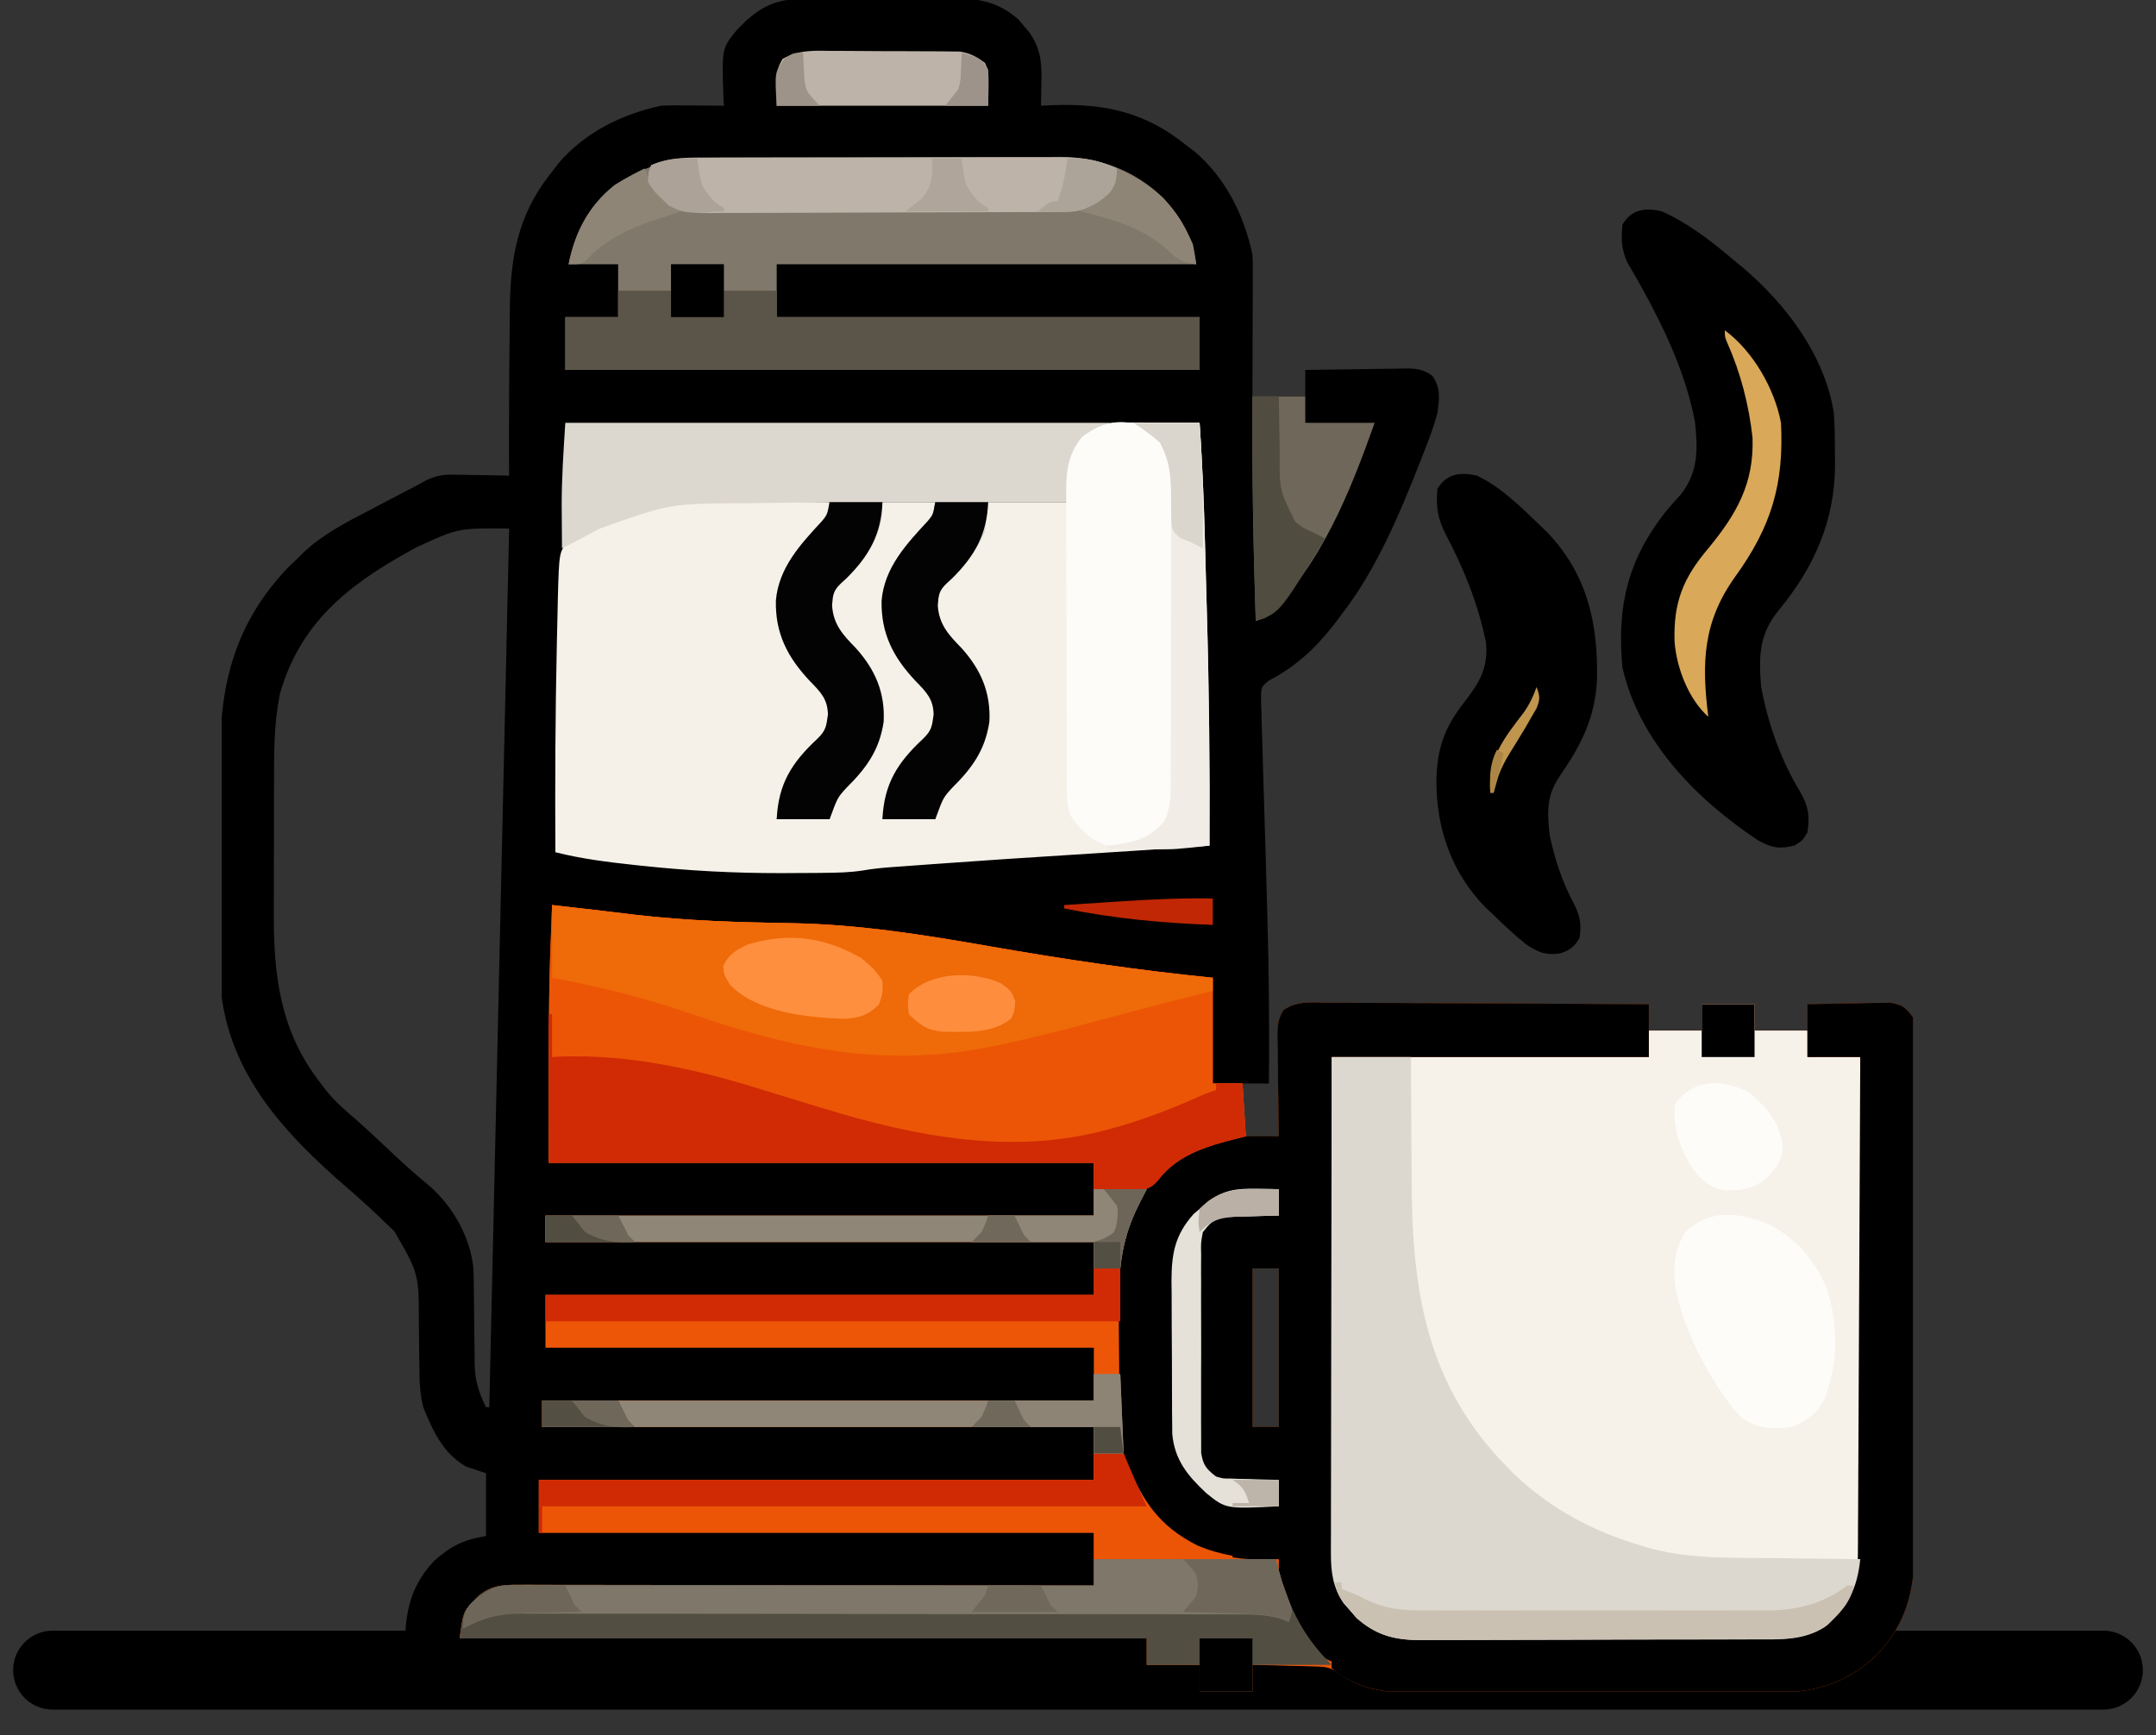 <svg xmlns="http://www.w3.org/2000/svg" width="82" height="66" viewBox="0 0 82 66" fill="none"><rect x="0" y="0" width="82" height="66" fill="#333333" stroke="none"/><path d="M2 63.526H80" stroke="black" stroke-width="3" stroke-linecap="round"></path><g clip-path="url(#clip0_71_2043)"><path d="M30.437 -0.037C30.59 -0.038 30.743 -0.04 30.9 -0.041C31.064 -0.042 31.228 -0.042 31.397 -0.042C31.568 -0.043 31.74 -0.044 31.911 -0.045C32.27 -0.046 32.629 -0.047 32.987 -0.047C33.445 -0.047 33.902 -0.05 34.36 -0.054C34.714 -0.057 35.068 -0.058 35.421 -0.057C35.671 -0.058 35.921 -0.061 36.171 -0.063C37.22 -0.058 37.933 0.039 38.744 0.749C38.811 0.831 38.879 0.913 38.949 0.997C39.019 1.079 39.088 1.16 39.16 1.244C39.58 1.854 39.627 2.391 39.608 3.118C39.607 3.205 39.606 3.292 39.605 3.381C39.602 3.594 39.598 3.808 39.593 4.021C39.743 4.013 39.894 4.006 40.049 3.999C42.01 3.932 43.557 4.257 45.121 5.528C45.224 5.606 45.328 5.684 45.434 5.764C46.614 6.764 47.312 8.18 47.634 9.675C47.645 9.859 47.649 10.043 47.648 10.228C47.648 10.336 47.648 10.444 47.648 10.555C47.648 10.671 47.647 10.786 47.646 10.905C47.646 11.084 47.646 11.084 47.646 11.267C47.645 11.647 47.643 12.027 47.642 12.407C47.641 12.665 47.641 12.923 47.64 13.181C47.639 13.813 47.637 14.445 47.634 15.077C48.297 15.077 48.961 15.077 49.644 15.077C49.644 14.746 49.644 14.414 49.644 14.072C50.279 14.06 50.914 14.051 51.549 14.045C51.765 14.042 51.981 14.039 52.197 14.034C52.508 14.028 52.818 14.025 53.129 14.023C53.273 14.019 53.273 14.019 53.421 14.015C53.86 14.015 54.118 14.037 54.48 14.295C54.798 14.764 54.749 15.159 54.67 15.706C54.547 16.181 54.379 16.631 54.199 17.088C54.124 17.282 54.124 17.282 54.047 17.48C53.247 19.512 52.372 21.632 51.026 23.37C50.929 23.499 50.831 23.629 50.73 23.762C50.03 24.662 49.265 25.37 48.247 25.894C47.966 26.131 47.966 26.131 47.96 26.572C47.963 26.757 47.969 26.943 47.977 27.128C47.98 27.28 47.98 27.28 47.984 27.435C47.993 27.773 48.005 28.11 48.017 28.448C48.023 28.686 48.03 28.924 48.036 29.161C48.053 29.791 48.072 30.421 48.093 31.051C48.125 32.043 48.152 33.036 48.179 34.028C48.186 34.271 48.193 34.514 48.2 34.756C48.263 36.908 48.282 39.058 48.262 41.211C47.931 41.211 47.599 41.211 47.257 41.211C47.298 41.875 47.34 42.538 47.383 43.222C47.797 43.222 48.212 43.222 48.639 43.222C48.635 43.02 48.635 43.02 48.631 42.814C48.622 42.315 48.616 41.816 48.611 41.317C48.609 41.101 48.606 40.885 48.601 40.669C48.595 40.358 48.592 40.048 48.59 39.737C48.587 39.641 48.585 39.544 48.582 39.445C48.582 39.048 48.6 38.762 48.813 38.421C49.329 38.068 49.833 38.13 50.444 38.139C50.577 38.139 50.709 38.139 50.846 38.139C51.284 38.139 51.721 38.143 52.159 38.147C52.463 38.148 52.766 38.148 53.07 38.149C53.869 38.151 54.668 38.156 55.467 38.161C56.282 38.166 57.097 38.169 57.912 38.171C59.512 38.177 61.112 38.185 62.711 38.196C62.711 38.528 62.711 38.859 62.711 39.201C63.375 39.201 64.038 39.201 64.722 39.201C64.722 38.869 64.722 38.538 64.722 38.196C65.385 38.196 66.048 38.196 66.732 38.196C66.732 38.528 66.732 38.859 66.732 39.201C67.395 39.201 68.059 39.201 68.742 39.201C68.742 38.869 68.742 38.538 68.742 38.196C69.318 38.181 69.894 38.172 70.47 38.164C70.633 38.16 70.797 38.156 70.966 38.152C71.123 38.15 71.28 38.148 71.442 38.147C71.586 38.144 71.731 38.142 71.88 38.139C72.357 38.21 72.472 38.319 72.763 38.699C72.826 39.096 72.826 39.096 72.827 39.575C72.828 39.663 72.828 39.751 72.829 39.842C72.831 40.138 72.829 40.433 72.828 40.729C72.829 40.941 72.829 41.153 72.831 41.365C72.833 41.941 72.832 42.517 72.83 43.093C72.829 43.697 72.83 44.3 72.831 44.904C72.832 45.918 72.831 46.933 72.828 47.947C72.826 49.118 72.826 50.288 72.829 51.459C72.832 52.465 72.832 53.471 72.831 54.477C72.83 55.078 72.83 55.678 72.831 56.279C72.833 56.844 72.832 57.41 72.829 57.975C72.828 58.182 72.828 58.388 72.829 58.595C72.838 60.302 72.601 61.67 71.381 62.948C70.169 64.105 68.873 64.406 67.234 64.395C67.076 64.396 66.919 64.397 66.757 64.398C66.329 64.399 65.902 64.399 65.475 64.397C65.025 64.396 64.576 64.397 64.126 64.398C63.371 64.399 62.616 64.398 61.861 64.395C60.992 64.393 60.122 64.394 59.252 64.396C58.502 64.399 57.752 64.399 57.002 64.398C56.556 64.397 56.109 64.397 55.663 64.398C55.165 64.4 54.667 64.398 54.169 64.395C54.023 64.396 53.877 64.397 53.727 64.398C52.712 64.388 51.717 64.251 50.883 63.625C50.565 63.387 50.334 63.397 49.941 63.386C49.806 63.382 49.672 63.377 49.533 63.373C49.394 63.37 49.254 63.367 49.11 63.364C48.969 63.36 48.827 63.355 48.681 63.351C48.332 63.341 47.983 63.332 47.634 63.325C47.634 63.656 47.634 63.988 47.634 64.33C46.971 64.33 46.307 64.33 45.624 64.33C45.624 63.998 45.624 63.666 45.624 63.325C44.96 63.325 44.297 63.325 43.613 63.325C43.613 63.656 43.613 63.988 43.613 64.33C40.018 64.342 36.423 64.35 32.827 64.356C31.158 64.359 29.489 64.362 27.819 64.368C26.365 64.373 24.91 64.376 23.456 64.377C22.685 64.378 21.914 64.379 21.144 64.383C20.419 64.386 19.694 64.388 18.97 64.387C18.703 64.387 18.437 64.388 18.17 64.39C17.807 64.392 17.445 64.392 17.081 64.39C16.922 64.392 16.922 64.392 16.76 64.395C16.299 64.39 16.029 64.373 15.655 64.092C15.443 63.79 15.405 63.638 15.402 63.273C15.401 63.167 15.4 63.062 15.399 62.953C15.402 62.843 15.404 62.732 15.406 62.618C15.408 62.505 15.409 62.392 15.411 62.275C15.445 61.118 15.709 60.228 16.512 59.371C17.145 58.801 17.634 58.566 18.485 58.425C18.485 57.637 18.485 56.849 18.485 56.037C18.236 55.954 17.987 55.871 17.731 55.786C16.86 55.29 16.458 54.425 16.097 53.525C15.957 52.98 15.953 52.444 15.95 51.885C15.947 51.686 15.944 51.487 15.941 51.288C15.936 50.978 15.932 50.667 15.931 50.356C15.931 48.449 15.931 48.449 15 46.833C14.875 46.711 14.749 46.591 14.621 46.473C14.554 46.408 14.486 46.343 14.417 46.277C13.996 45.875 13.564 45.488 13.123 45.11C10.881 43.154 8.865 41.016 8.433 37.945C8.414 37.576 8.412 37.208 8.411 36.839C8.41 36.731 8.409 36.622 8.408 36.51C8.406 36.152 8.404 35.794 8.403 35.436C8.403 35.313 8.402 35.19 8.401 35.063C8.399 34.411 8.397 33.758 8.396 33.106C8.394 32.437 8.39 31.768 8.385 31.099C8.382 30.581 8.381 30.062 8.38 29.544C8.38 29.297 8.378 29.051 8.376 28.805C8.351 25.978 8.97 23.667 10.958 21.583C11.079 21.466 11.201 21.35 11.323 21.234C11.39 21.166 11.458 21.099 11.527 21.03C12.288 20.31 13.182 19.858 14.103 19.381C14.261 19.297 14.42 19.214 14.578 19.13C15 18.908 15.422 18.688 15.846 18.47C15.973 18.4 16.1 18.33 16.231 18.257C16.617 18.085 16.859 18.049 17.278 18.056C17.4 18.057 17.523 18.058 17.649 18.06C17.774 18.063 17.9 18.066 18.029 18.069C18.157 18.071 18.286 18.073 18.418 18.074C18.734 18.079 19.049 18.085 19.364 18.093C19.363 17.938 19.361 17.783 19.36 17.623C19.355 16.869 19.358 16.114 19.363 15.359C19.364 15.051 19.365 14.743 19.366 14.435C19.369 13.844 19.375 13.254 19.383 12.664C19.386 12.427 19.388 12.191 19.389 11.954C19.396 9.883 19.648 8.194 20.997 6.534C21.075 6.43 21.153 6.327 21.233 6.22C22.232 5.042 23.649 4.341 25.144 4.021C25.334 4.011 25.524 4.007 25.715 4.008C25.821 4.009 25.927 4.009 26.036 4.01C26.146 4.011 26.256 4.012 26.369 4.013C26.48 4.013 26.592 4.014 26.707 4.014C26.982 4.016 27.256 4.018 27.531 4.021C27.525 3.896 27.519 3.772 27.513 3.644C27.453 1.839 27.453 1.839 28.034 1.131C28.756 0.373 29.369 -0.029 30.437 -0.037ZM15.854 20.81C15.735 20.875 15.615 20.941 15.492 21.009C13.187 22.294 11.423 23.723 10.656 26.352C10.413 27.497 10.423 28.641 10.422 29.806C10.422 29.992 10.421 30.177 10.421 30.362C10.42 30.75 10.42 31.138 10.42 31.525C10.42 32.016 10.418 32.508 10.416 32.999C10.415 33.382 10.415 33.765 10.415 34.148C10.414 34.328 10.414 34.509 10.413 34.69C10.401 37.113 10.658 39.248 12.202 41.211C12.255 41.282 12.308 41.353 12.363 41.425C12.703 41.86 13.096 42.207 13.513 42.562C14.027 43.013 14.523 43.483 15.019 43.952C15.451 44.358 15.889 44.746 16.349 45.122C17.228 45.895 17.893 47.071 18.006 48.248C18.017 48.521 18.02 48.794 18.021 49.068C18.024 49.273 18.027 49.478 18.03 49.683C18.034 50.002 18.037 50.322 18.039 50.641C18.042 50.952 18.047 51.262 18.052 51.573C18.052 51.667 18.052 51.762 18.052 51.859C18.064 52.501 18.199 52.949 18.485 53.525C18.526 53.525 18.567 53.525 18.61 53.525C18.859 42.495 19.108 31.466 19.364 20.103C17.432 20.084 17.432 20.084 15.854 20.81ZM47.634 48.247C47.634 50.238 47.634 52.228 47.634 54.278C47.966 54.278 48.297 54.278 48.639 54.278C48.639 52.288 48.639 50.298 48.639 48.247C48.307 48.247 47.976 48.247 47.634 48.247Z" fill="black"></path><path d="M20.997 34.426C21.626 34.495 22.255 34.567 22.883 34.642C23.017 34.658 23.152 34.675 23.291 34.691C23.565 34.724 23.838 34.757 24.112 34.79C26.102 35.025 28.089 35.082 30.089 35.115C32.645 35.158 35.09 35.55 37.606 35.989C40.439 36.484 43.264 36.904 46.126 37.191C46.126 38.517 46.126 39.844 46.126 41.211C46.499 41.211 46.873 41.211 47.257 41.211C47.298 41.875 47.34 42.538 47.383 43.222C47.797 43.222 48.212 43.222 48.639 43.222C48.636 43.087 48.634 42.953 48.631 42.814C48.622 42.315 48.616 41.816 48.612 41.317C48.609 41.101 48.606 40.885 48.601 40.669C48.595 40.358 48.592 40.048 48.59 39.737C48.587 39.641 48.585 39.544 48.582 39.445C48.582 39.048 48.6 38.762 48.813 38.421C49.329 38.068 49.833 38.13 50.444 38.139C50.577 38.139 50.709 38.139 50.846 38.139C51.284 38.139 51.721 38.143 52.159 38.147C52.463 38.148 52.766 38.148 53.07 38.149C53.869 38.151 54.668 38.156 55.467 38.161C56.282 38.166 57.097 38.169 57.912 38.171C59.512 38.177 61.112 38.185 62.711 38.196C62.711 38.528 62.711 38.859 62.711 39.201C63.375 39.201 64.038 39.201 64.722 39.201C64.722 38.869 64.722 38.538 64.722 38.196C65.385 38.196 66.048 38.196 66.732 38.196C66.732 38.528 66.732 38.859 66.732 39.201C67.395 39.201 68.059 39.201 68.742 39.201C68.742 38.869 68.742 38.538 68.742 38.196C69.318 38.181 69.894 38.172 70.47 38.164C70.633 38.16 70.797 38.156 70.966 38.152C71.123 38.15 71.28 38.148 71.442 38.147C71.586 38.144 71.731 38.142 71.88 38.139C72.357 38.21 72.472 38.319 72.763 38.699C72.826 39.096 72.826 39.096 72.827 39.575C72.828 39.707 72.828 39.707 72.829 39.842C72.831 40.138 72.829 40.433 72.828 40.729C72.829 40.941 72.829 41.153 72.831 41.365C72.833 41.941 72.832 42.517 72.83 43.093C72.829 43.697 72.83 44.3 72.831 44.904C72.832 45.918 72.831 46.933 72.828 47.947C72.826 49.118 72.826 50.288 72.829 51.459C72.832 52.465 72.832 53.471 72.831 54.477C72.83 55.078 72.83 55.678 72.831 56.279C72.833 56.844 72.832 57.41 72.829 57.975C72.828 58.182 72.828 58.388 72.83 58.595C72.838 60.302 72.601 61.67 71.381 62.948C70.169 64.105 68.873 64.406 67.234 64.395C67.076 64.396 66.919 64.397 66.757 64.398C66.33 64.399 65.902 64.399 65.475 64.397C65.025 64.396 64.576 64.397 64.126 64.398C63.371 64.399 62.616 64.398 61.861 64.395C60.992 64.393 60.122 64.394 59.252 64.396C58.502 64.399 57.752 64.399 57.002 64.398C56.556 64.397 56.109 64.397 55.663 64.398C55.165 64.4 54.667 64.398 54.169 64.395C54.023 64.396 53.877 64.397 53.727 64.398C52.712 64.388 51.717 64.251 50.883 63.625C50.565 63.387 50.334 63.397 49.941 63.386C49.806 63.382 49.672 63.377 49.533 63.373C49.394 63.37 49.254 63.367 49.11 63.364C48.969 63.36 48.827 63.355 48.681 63.351C48.332 63.341 47.983 63.332 47.634 63.325C47.634 63.656 47.634 63.988 47.634 64.33C46.971 64.33 46.307 64.33 45.624 64.33C45.624 63.998 45.624 63.666 45.624 63.325C44.96 63.325 44.297 63.325 43.613 63.325C43.613 62.993 43.613 62.661 43.613 62.32C34.989 62.32 26.365 62.32 17.479 62.32C17.621 61.325 17.621 61.325 17.958 60.961C18.053 60.855 18.053 60.855 18.149 60.747C18.656 60.297 19.129 60.273 19.785 60.279C19.925 60.279 19.925 60.279 20.068 60.278C20.381 60.278 20.693 60.279 21.006 60.281C21.23 60.281 21.454 60.281 21.678 60.281C22.287 60.281 22.896 60.282 23.505 60.284C24.141 60.285 24.777 60.285 25.413 60.286C26.617 60.287 27.822 60.289 29.026 60.291C30.398 60.294 31.769 60.295 33.14 60.297C35.961 60.299 38.782 60.304 41.603 60.309C41.603 59.646 41.603 58.983 41.603 58.299C34.637 58.299 27.672 58.299 20.495 58.299C20.495 57.636 20.495 56.972 20.495 56.289C27.461 56.289 34.426 56.289 41.603 56.289C41.603 55.625 41.603 54.962 41.603 54.278C34.679 54.278 27.755 54.278 20.62 54.278C20.62 53.947 20.62 53.615 20.62 53.273C27.545 53.273 34.469 53.273 41.603 53.273C41.603 52.61 41.603 51.946 41.603 51.263C34.72 51.263 27.837 51.263 20.746 51.263C20.746 50.599 20.746 49.936 20.746 49.253C27.629 49.253 34.512 49.253 41.603 49.253C41.603 48.589 41.603 47.926 41.603 47.242C34.72 47.242 27.837 47.242 20.746 47.242C20.746 46.911 20.746 46.579 20.746 46.237C27.629 46.237 34.512 46.237 41.603 46.237C41.603 45.574 41.603 44.91 41.603 44.227C34.762 44.227 27.92 44.227 20.872 44.227C20.872 37.595 20.872 37.595 20.997 34.426ZM47.634 48.247C47.634 50.238 47.634 52.228 47.634 54.278C47.966 54.278 48.297 54.278 48.639 54.278C48.639 52.288 48.639 50.298 48.639 48.247C48.307 48.247 47.976 48.247 47.634 48.247Z" fill="#ED5607"></path><path d="M64.722 38.196C65.385 38.196 66.048 38.196 66.732 38.196C66.732 38.528 66.732 38.859 66.732 39.201C67.395 39.201 68.059 39.201 68.742 39.201C68.742 39.533 68.742 39.864 68.742 40.206C69.406 40.206 70.069 40.206 70.753 40.206C70.764 42.759 70.773 45.311 70.779 47.864C70.781 49.049 70.785 50.234 70.79 51.419C70.796 52.452 70.799 53.486 70.8 54.519C70.8 55.066 70.802 55.613 70.806 56.16C70.809 56.675 70.81 57.19 70.809 57.706C70.809 57.894 70.811 58.083 70.812 58.271C70.824 59.449 70.734 60.368 70.048 61.353C69.983 61.418 69.917 61.483 69.85 61.55C69.785 61.617 69.722 61.684 69.656 61.753C68.755 62.352 67.769 62.375 66.72 62.37C66.498 62.372 66.498 62.372 66.272 62.373C65.785 62.375 65.298 62.375 64.811 62.374C64.558 62.374 64.304 62.375 64.05 62.376C63.254 62.377 62.457 62.377 61.66 62.376C60.841 62.374 60.021 62.376 59.202 62.379C58.496 62.382 57.79 62.383 57.084 62.382C56.663 62.382 56.242 62.382 55.822 62.384C55.352 62.386 54.883 62.385 54.414 62.383C54.207 62.384 54.207 62.384 53.996 62.386C53.019 62.377 52.339 62.195 51.597 61.547C51.517 61.455 51.438 61.362 51.356 61.267C51.275 61.176 51.194 61.084 51.11 60.989C50.696 60.389 50.618 59.81 50.619 59.093C50.619 59.012 50.619 58.93 50.619 58.847C50.618 58.577 50.62 58.306 50.621 58.036C50.621 57.842 50.621 57.647 50.621 57.453C50.621 56.926 50.622 56.399 50.624 55.873C50.626 55.322 50.626 54.771 50.626 54.22C50.627 53.178 50.629 52.135 50.631 51.092C50.635 49.683 50.636 48.274 50.638 46.865C50.64 44.645 50.645 42.426 50.65 40.206C54.63 40.206 58.61 40.206 62.711 40.206C62.711 39.874 62.711 39.543 62.711 39.201C63.375 39.201 64.038 39.201 64.722 39.201C64.722 38.869 64.722 38.538 64.722 38.196Z" fill="#F6F2EA"></path><path d="M43.023 16.07C43.174 16.071 43.325 16.071 43.481 16.071C43.639 16.073 43.797 16.073 43.959 16.075C44.198 16.076 44.198 16.076 44.442 16.076C44.836 16.078 45.23 16.08 45.624 16.082C45.718 17.45 45.78 18.816 45.817 20.187C45.822 20.384 45.828 20.581 45.833 20.779C45.844 21.191 45.855 21.603 45.866 22.015C45.877 22.427 45.888 22.838 45.9 23.25C45.985 26.222 46.017 29.191 46.001 32.165C44.148 32.295 42.295 32.421 40.441 32.534C38.928 32.627 37.416 32.73 35.904 32.839C35.674 32.855 35.444 32.872 35.213 32.888C34.89 32.911 34.567 32.935 34.244 32.959C34.1 32.969 34.1 32.969 33.953 32.979C33.567 33.008 33.189 33.044 32.808 33.111C32.33 33.186 31.858 33.195 31.375 33.2C31.273 33.201 31.17 33.203 31.064 33.204C30.726 33.207 30.389 33.208 30.052 33.209C29.936 33.21 29.821 33.21 29.701 33.211C27.938 33.213 26.198 33.122 24.445 32.934C24.342 32.924 24.239 32.913 24.132 32.901C23.117 32.791 22.115 32.668 21.123 32.416C21.108 29.782 21.12 27.15 21.178 24.516C21.18 24.398 21.183 24.279 21.186 24.157C21.193 23.816 21.201 23.476 21.209 23.135C21.211 23.036 21.213 22.936 21.215 22.834C21.264 20.975 21.264 20.975 21.636 20.576C21.749 20.513 21.862 20.451 21.979 20.386C22.167 20.281 22.167 20.281 22.359 20.174C24.499 19.115 26.406 19.063 28.756 19.082C29.027 19.084 29.299 19.085 29.571 19.086C30.231 19.088 30.891 19.093 31.552 19.098C31.471 19.685 31.408 19.94 30.955 20.331C30.125 21.107 29.668 21.982 29.612 23.119C29.625 24.255 30.172 25.173 30.963 25.961C31.048 26.038 31.133 26.115 31.22 26.194C31.54 26.491 31.553 26.647 31.614 27.092C31.607 27.806 31.146 28.164 30.672 28.647C29.963 29.424 29.752 30.129 29.541 31.16C30.205 31.16 30.868 31.16 31.552 31.16C31.593 30.911 31.634 30.662 31.677 30.406C31.887 30.152 31.887 30.152 32.148 29.927C32.865 29.256 33.36 28.476 33.466 27.488C33.503 26.284 33.162 25.468 32.352 24.579C32.255 24.48 32.157 24.38 32.057 24.278C31.702 23.887 31.571 23.606 31.481 23.087C31.569 22.499 31.785 22.295 32.186 21.876C32.952 21.047 33.377 20.209 33.562 19.098C34.225 19.098 34.889 19.098 35.572 19.098C35.432 19.936 35.432 19.936 34.975 20.331C34.145 21.107 33.688 21.982 33.633 23.119C33.646 24.255 34.192 25.173 34.983 25.961C35.068 26.038 35.153 26.115 35.241 26.194C35.56 26.491 35.574 26.647 35.635 27.092C35.627 27.806 35.166 28.164 34.693 28.647C33.984 29.424 33.773 30.129 33.562 31.16C34.225 31.16 34.889 31.16 35.572 31.16C35.614 30.911 35.655 30.662 35.698 30.406C35.908 30.152 35.908 30.152 36.169 29.927C36.886 29.256 37.381 28.476 37.487 27.488C37.524 26.284 37.182 25.468 36.373 24.579C36.276 24.48 36.178 24.38 36.078 24.278C35.722 23.887 35.591 23.606 35.502 23.087C35.59 22.499 35.806 22.295 36.207 21.876C36.972 21.047 37.397 20.209 37.582 19.098C38.578 19.098 39.573 19.098 40.598 19.098C40.598 18.642 40.598 18.186 40.598 17.716C40.813 16.976 41.113 16.635 41.729 16.208C42.158 16.058 42.571 16.068 43.023 16.07Z" fill="#F5F1E9"></path><path d="M50.444 38.139C50.577 38.139 50.709 38.139 50.846 38.139C51.284 38.139 51.721 38.143 52.159 38.147C52.463 38.148 52.766 38.148 53.07 38.149C53.869 38.151 54.668 38.156 55.467 38.161C56.282 38.166 57.097 38.169 57.912 38.171C59.512 38.177 61.112 38.185 62.711 38.196C62.711 38.859 62.711 39.523 62.711 40.206C58.731 40.206 54.751 40.206 50.649 40.206C50.657 43.685 50.657 43.685 50.67 47.163C50.676 48.582 50.681 50 50.684 51.419C50.685 52.452 50.688 53.486 50.694 54.519C50.697 55.066 50.699 55.613 50.699 56.16C50.699 56.675 50.701 57.19 50.705 57.706C50.706 57.894 50.706 58.083 50.706 58.271C50.702 59.434 50.749 60.433 51.525 61.357C51.647 61.456 51.647 61.456 51.772 61.558C51.854 61.626 51.935 61.695 52.019 61.766C52.519 62.102 52.962 62.225 53.561 62.227C53.689 62.228 53.817 62.228 53.949 62.229C54.158 62.229 54.158 62.229 54.371 62.228C54.519 62.229 54.667 62.23 54.819 62.23C55.224 62.232 55.628 62.232 56.033 62.232C56.371 62.232 56.71 62.232 57.048 62.233C57.847 62.234 58.646 62.234 59.445 62.234C60.268 62.233 61.09 62.234 61.912 62.237C62.62 62.239 63.327 62.24 64.035 62.24C64.457 62.239 64.879 62.24 65.3 62.242C65.772 62.243 66.243 62.242 66.714 62.241C66.852 62.242 66.991 62.243 67.133 62.244C68.068 62.237 68.941 62.161 69.692 61.559C69.77 61.466 69.848 61.372 69.928 61.275C70.008 61.182 70.088 61.09 70.171 60.994C70.574 60.388 70.658 59.81 70.662 59.093C70.663 58.971 70.663 58.971 70.664 58.847C70.666 58.577 70.667 58.306 70.667 58.036C70.668 57.842 70.669 57.647 70.671 57.453C70.674 56.926 70.676 56.399 70.678 55.873C70.68 55.322 70.683 54.771 70.686 54.22C70.692 53.178 70.697 52.135 70.701 51.092C70.706 49.905 70.712 48.718 70.718 47.531C70.731 45.089 70.742 42.648 70.752 40.206C70.089 40.206 69.426 40.206 68.742 40.206C68.742 39.543 68.742 38.879 68.742 38.196C69.318 38.182 69.894 38.172 70.47 38.164C70.633 38.16 70.797 38.156 70.966 38.152C71.123 38.15 71.28 38.148 71.442 38.147C71.586 38.144 71.731 38.142 71.88 38.139C72.357 38.21 72.472 38.319 72.763 38.699C72.826 39.096 72.826 39.096 72.827 39.575C72.827 39.663 72.828 39.751 72.829 39.842C72.831 40.138 72.829 40.433 72.828 40.729C72.829 40.941 72.829 41.153 72.831 41.365C72.833 41.941 72.832 42.517 72.83 43.093C72.829 43.697 72.83 44.3 72.831 44.904C72.832 45.918 72.831 46.933 72.828 47.947C72.826 49.118 72.826 50.288 72.829 51.459C72.832 52.465 72.832 53.471 72.831 54.477C72.83 55.078 72.83 55.678 72.831 56.279C72.833 56.844 72.832 57.41 72.829 57.975C72.828 58.182 72.828 58.388 72.829 58.595C72.838 60.302 72.6 61.67 71.381 62.948C70.169 64.105 68.873 64.406 67.234 64.395C67.076 64.396 66.919 64.397 66.757 64.398C66.329 64.399 65.902 64.399 65.475 64.397C65.025 64.396 64.576 64.397 64.126 64.398C63.371 64.399 62.616 64.398 61.861 64.395C60.992 64.393 60.122 64.394 59.252 64.396C58.502 64.399 57.752 64.399 57.002 64.398C56.556 64.397 56.109 64.397 55.663 64.398C55.165 64.4 54.667 64.398 54.169 64.395C54.023 64.396 53.877 64.397 53.727 64.398C52.617 64.387 51.51 64.209 50.649 63.45C50.649 63.367 50.649 63.285 50.649 63.199C50.574 63.165 50.499 63.131 50.421 63.096C49.362 62.524 48.997 61.256 48.639 60.184C48.634 59.891 48.634 59.597 48.639 59.304C48.527 59.309 48.414 59.313 48.298 59.317C46.65 59.354 45.348 59.039 44.087 57.926C43.085 56.888 42.602 55.587 42.584 54.156C42.582 54.007 42.58 53.859 42.578 53.706C42.572 53.026 42.567 52.347 42.564 51.667C42.563 51.31 42.559 50.953 42.554 50.596C42.548 50.162 42.545 49.728 42.544 49.294C42.542 49.051 42.538 48.808 42.534 48.566C42.538 46.968 43.076 45.657 44.198 44.518C45.243 43.564 46.395 43.206 47.794 43.216C47.952 43.217 48.111 43.218 48.274 43.218C48.394 43.219 48.515 43.221 48.639 43.222C48.636 43.087 48.634 42.953 48.631 42.814C48.622 42.315 48.616 41.816 48.611 41.317C48.609 41.101 48.606 40.885 48.601 40.669C48.595 40.358 48.592 40.048 48.59 39.737C48.587 39.641 48.585 39.544 48.582 39.445C48.582 39.048 48.6 38.762 48.813 38.421C49.329 38.068 49.833 38.13 50.444 38.139ZM47.634 48.247C47.634 50.238 47.634 52.228 47.634 54.278C47.966 54.278 48.297 54.278 48.639 54.278C48.639 52.288 48.639 50.298 48.639 48.247C48.307 48.247 47.976 48.247 47.634 48.247Z" fill="black"></path><path d="M20.997 34.426C21.626 34.495 22.255 34.567 22.883 34.642C23.017 34.658 23.152 34.675 23.291 34.691C23.565 34.724 23.838 34.757 24.112 34.79C26.102 35.025 28.089 35.082 30.089 35.115C32.645 35.158 35.09 35.55 37.606 35.989C40.439 36.484 43.264 36.904 46.126 37.191C46.126 38.517 46.126 39.844 46.126 41.211C46.499 41.211 46.873 41.211 47.257 41.211C47.299 41.875 47.34 42.538 47.383 43.222C47.118 43.289 46.854 43.356 46.582 43.426C45.593 43.698 44.667 44.063 44.038 44.902C43.741 45.237 43.582 45.235 43.121 45.279C42.613 45.287 42.109 45.264 41.603 45.232C41.603 44.9 41.603 44.569 41.603 44.227C34.762 44.227 27.921 44.227 20.872 44.227C20.872 37.595 20.872 37.595 20.997 34.426Z" fill="#EC5506"></path><path d="M27.049 5.994C27.203 5.994 27.356 5.993 27.514 5.992C27.934 5.99 28.354 5.989 28.774 5.989C29.037 5.989 29.299 5.988 29.562 5.988C30.481 5.985 31.4 5.984 32.319 5.984C33.173 5.985 34.026 5.982 34.88 5.978C35.615 5.975 36.35 5.973 37.085 5.973C37.523 5.973 37.961 5.973 38.399 5.97C38.889 5.967 39.378 5.968 39.868 5.97C40.011 5.968 40.154 5.967 40.301 5.966C41.813 5.977 43.136 6.472 44.238 7.524C44.958 8.303 45.324 9.004 45.498 10.052C40.232 10.052 34.967 10.052 29.541 10.052C29.541 10.715 29.541 11.378 29.541 12.062C34.849 12.062 40.156 12.062 45.624 12.062C45.624 12.725 45.624 13.389 45.624 14.072C37.663 14.072 29.702 14.072 21.5 14.072C21.5 13.409 21.5 12.745 21.5 12.062C22.163 12.062 22.827 12.062 23.51 12.062C23.51 11.399 23.51 10.735 23.51 10.052C22.888 10.052 22.266 10.052 21.626 10.052C21.869 8.834 22.392 7.811 23.385 7.036C24.619 6.256 25.6 5.993 27.049 5.994Z" fill="#80786A"></path><path d="M50.65 40.206C51.645 40.206 52.64 40.206 53.665 40.206C53.666 40.447 53.666 40.689 53.666 40.937C53.669 41.745 53.674 42.554 53.681 43.362C53.686 43.851 53.689 44.34 53.69 44.829C53.696 49.03 54.224 52.65 57.309 55.786C57.45 55.929 57.45 55.929 57.593 56.076C58.961 57.385 60.645 58.281 62.46 58.801C62.626 58.852 62.626 58.852 62.795 58.903C64.366 59.31 65.984 59.25 67.596 59.265C67.903 59.269 68.209 59.273 68.516 59.278C69.261 59.288 70.007 59.297 70.753 59.304C70.628 60.475 70.28 61.096 69.407 61.882C68.592 62.409 67.686 62.357 66.749 62.356C66.527 62.357 66.527 62.357 66.3 62.359C65.896 62.361 65.492 62.361 65.088 62.362C64.835 62.362 64.583 62.362 64.33 62.363C63.446 62.365 62.563 62.366 61.679 62.366C60.858 62.366 60.037 62.369 59.215 62.373C58.508 62.376 57.801 62.377 57.094 62.377C56.672 62.377 56.251 62.378 55.829 62.38C55.359 62.383 54.889 62.382 54.418 62.381C54.28 62.382 54.142 62.383 53.999 62.385C53.02 62.377 52.34 62.196 51.597 61.547C51.517 61.455 51.438 61.362 51.356 61.267C51.275 61.176 51.194 61.084 51.11 60.989C50.696 60.389 50.618 59.81 50.619 59.093C50.619 59.012 50.619 58.93 50.619 58.847C50.618 58.577 50.62 58.306 50.621 58.036C50.621 57.842 50.621 57.647 50.621 57.453C50.621 56.926 50.622 56.399 50.624 55.873C50.626 55.322 50.626 54.771 50.626 54.22C50.627 53.178 50.629 52.135 50.631 51.092C50.634 49.905 50.636 48.718 50.637 47.531C50.639 45.089 50.644 42.648 50.65 40.206Z" fill="#DDD8CF"></path><path d="M21.5 16.082C28.341 16.082 35.183 16.082 42.231 16.082C42.065 16.165 41.9 16.248 41.729 16.334C41.154 16.747 40.866 17.017 40.724 17.716C40.682 18.172 40.641 18.628 40.598 19.098C39.603 19.098 38.608 19.098 37.583 19.098C37.541 19.471 37.499 19.844 37.457 20.229C37.136 21.006 36.617 21.627 36.002 22.192C35.712 22.473 35.697 22.621 35.666 23.032C35.715 23.756 36.077 24.146 36.569 24.65C37.305 25.468 37.686 26.341 37.629 27.453C37.469 28.528 36.978 29.209 36.216 29.964C35.873 30.339 35.873 30.339 35.572 31.16C34.909 31.16 34.245 31.16 33.562 31.16C33.626 29.813 34.132 29.008 35.111 28.098C35.428 27.789 35.447 27.639 35.509 27.186C35.503 26.581 35.219 26.312 34.812 25.892C33.964 24.989 33.503 24.08 33.531 22.839C33.642 21.582 34.472 20.698 35.296 19.807C35.487 19.572 35.487 19.572 35.572 19.098C34.909 19.098 34.245 19.098 33.562 19.098C33.557 19.259 33.551 19.419 33.546 19.585C33.424 20.663 32.759 21.478 31.981 22.192C31.691 22.473 31.677 22.621 31.646 23.032C31.695 23.756 32.056 24.146 32.549 24.65C33.285 25.468 33.666 26.341 33.608 27.453C33.449 28.528 32.957 29.209 32.195 29.964C31.853 30.339 31.853 30.339 31.552 31.16C30.888 31.16 30.225 31.16 29.541 31.16C29.605 29.813 30.112 29.008 31.09 28.098C31.407 27.789 31.426 27.639 31.489 27.186C31.482 26.581 31.198 26.312 30.791 25.892C29.943 24.989 29.482 24.08 29.51 22.839C29.622 21.582 30.451 20.698 31.275 19.807C31.446 19.573 31.489 19.378 31.552 19.098C30.763 19.107 29.974 19.118 29.186 19.131C28.918 19.135 28.651 19.139 28.383 19.142C25.49 19.152 25.49 19.152 22.796 20.111C22.712 20.155 22.629 20.199 22.544 20.245C22.32 20.363 22.099 20.484 21.877 20.606C21.71 20.69 21.542 20.774 21.374 20.857C21.371 20.438 21.368 20.019 21.366 19.601C21.365 19.485 21.364 19.37 21.363 19.252C21.36 18.185 21.433 17.155 21.5 16.082Z" fill="#DDD8CF"></path><path d="M63.214 8.041C64.243 8.51 65.124 9.195 65.978 9.926C66.131 10.051 66.131 10.051 66.287 10.179C67.94 11.585 69.399 13.511 69.748 15.706C69.785 16.219 69.788 16.73 69.787 17.245C69.789 17.377 69.791 17.51 69.793 17.647C69.794 19.788 69.006 21.569 67.659 23.2C66.896 24.129 66.888 24.963 66.983 26.134C67.249 27.54 67.727 28.898 68.468 30.123C68.783 30.673 68.838 31.033 68.742 31.662C68.554 31.977 68.554 31.977 68.24 32.165C67.658 32.303 67.39 32.249 66.864 31.964C64.532 30.413 62.337 28.198 61.706 25.38C61.488 23.06 61.91 21.304 63.34 19.475C63.532 19.245 63.725 19.021 63.931 18.804C64.592 17.953 64.575 17.114 64.47 16.082C64.142 14.268 63.305 12.492 62.415 10.891C62.345 10.765 62.345 10.765 62.274 10.637C62.147 10.413 62.017 10.192 61.886 9.971C61.66 9.441 61.659 9.116 61.706 8.544C62.061 7.953 62.578 7.889 63.214 8.041Z" fill="#010000"></path><path d="M20.997 34.426C21.626 34.496 22.255 34.566 22.883 34.642C23.017 34.658 23.152 34.675 23.291 34.691C23.565 34.724 23.838 34.757 24.112 34.79C26.102 35.025 28.089 35.082 30.089 35.115C32.645 35.158 35.09 35.55 37.606 35.989C40.438 36.483 43.265 36.91 46.126 37.191C46.126 37.357 46.126 37.522 46.126 37.693C46.009 37.722 45.891 37.751 45.77 37.781C44.831 38.014 43.894 38.253 42.959 38.502C42.861 38.528 42.762 38.555 42.66 38.582C42.257 38.689 41.854 38.797 41.451 38.905C40.327 39.207 39.203 39.492 38.065 39.733C37.969 39.753 37.873 39.773 37.775 39.794C33.618 40.651 30.101 39.882 26.137 38.516C24.435 37.93 22.768 37.523 20.997 37.191C20.997 36.279 20.997 35.366 20.997 34.426Z" fill="#EF6A08"></path><path d="M41.603 59.304C43.883 59.304 46.164 59.304 48.514 59.304C48.638 59.739 48.638 59.739 48.765 60.184C49.193 61.472 49.693 62.368 50.65 63.325C49.654 63.325 48.659 63.325 47.634 63.325C47.634 63.656 47.634 63.988 47.634 64.33C46.971 64.33 46.307 64.33 45.624 64.33C45.624 63.998 45.624 63.666 45.624 63.325C44.96 63.325 44.297 63.325 43.613 63.325C43.613 62.993 43.613 62.661 43.613 62.32C34.989 62.32 26.365 62.32 17.479 62.32C17.621 61.325 17.621 61.325 17.958 60.961C18.021 60.89 18.084 60.819 18.149 60.747C18.656 60.297 19.129 60.273 19.785 60.279C19.879 60.279 19.972 60.279 20.068 60.278C20.381 60.278 20.693 60.279 21.006 60.281C21.23 60.281 21.454 60.281 21.678 60.281C22.287 60.281 22.896 60.282 23.505 60.284C24.141 60.285 24.777 60.285 25.413 60.286C26.617 60.287 27.822 60.289 29.026 60.291C30.398 60.294 31.769 60.295 33.14 60.297C35.961 60.299 38.782 60.304 41.603 60.309C41.603 59.978 41.603 59.646 41.603 59.304Z" fill="#534E42"></path><path d="M56.178 18.093C57.09 18.529 57.846 19.281 58.565 19.977C58.655 20.064 58.745 20.15 58.837 20.239C60.365 21.826 60.779 23.692 60.74 25.823C60.679 27.287 60.138 28.341 59.319 29.526C58.812 30.264 58.844 30.916 58.942 31.788C59.135 32.681 59.426 33.568 59.861 34.372C60.1 34.86 60.155 35.147 60.073 35.683C59.872 36.023 59.713 36.136 59.343 36.264C58.793 36.345 58.5 36.226 58.038 35.916C57.604 35.569 57.204 35.191 56.806 34.803C56.709 34.713 56.613 34.623 56.514 34.531C55.206 33.202 54.628 31.518 54.631 29.695C54.653 28.501 54.926 27.694 55.658 26.753C56.247 25.99 56.607 25.449 56.519 24.442C56.224 22.991 55.682 21.639 54.989 20.333C54.678 19.723 54.61 19.282 54.67 18.595C55.023 18.008 55.543 17.947 56.178 18.093Z" fill="black"></path><path d="M43.865 16.459C44.337 16.914 44.594 17.321 44.635 17.978C44.636 18.072 44.636 18.166 44.636 18.262C44.637 18.371 44.638 18.48 44.638 18.591C44.639 18.709 44.639 18.827 44.639 18.949C44.64 19.137 44.64 19.137 44.641 19.328C44.643 19.742 44.643 20.156 44.644 20.569C44.645 20.857 44.646 21.145 44.646 21.432C44.648 22.035 44.648 22.638 44.649 23.241C44.65 24.014 44.653 24.787 44.656 25.559C44.658 26.153 44.659 26.748 44.659 27.342C44.66 27.627 44.661 27.911 44.662 28.196C44.664 28.595 44.664 28.993 44.663 29.392C44.665 29.568 44.665 29.568 44.667 29.748C44.662 30.488 44.573 31.048 44.053 31.618C43.414 32.115 42.91 32.248 42.106 32.165C41.444 31.931 41.126 31.587 40.724 31.034C40.608 30.688 40.582 30.483 40.58 30.127C40.58 30.018 40.579 29.91 40.578 29.799C40.578 29.68 40.578 29.562 40.578 29.44C40.577 29.316 40.577 29.191 40.576 29.062C40.574 28.648 40.573 28.234 40.572 27.82C40.572 27.533 40.571 27.245 40.57 26.958C40.569 26.355 40.568 25.751 40.568 25.148C40.567 24.375 40.564 23.603 40.56 22.831C40.558 22.236 40.557 21.642 40.557 21.048C40.557 20.764 40.556 20.479 40.554 20.194C40.552 19.795 40.552 19.396 40.553 18.998C40.552 18.88 40.551 18.763 40.55 18.642C40.555 17.869 40.643 17.231 41.159 16.617C42.016 15.958 42.923 15.845 43.865 16.459Z" fill="#FEFCF9"></path><path d="M20.872 38.573C20.913 38.573 20.955 38.573 20.997 38.573C20.997 39.112 20.997 39.651 20.997 40.206C21.172 40.197 21.172 40.197 21.35 40.188C23.989 40.1 26.536 40.679 29.039 41.463C29.74 41.679 30.442 41.893 31.143 42.107C31.234 42.134 31.324 42.162 31.417 42.19C34.874 43.243 38.531 43.944 42.106 42.97C42.229 42.937 42.229 42.937 42.354 42.903C43.449 42.6 44.488 42.206 45.524 41.743C45.875 41.588 45.875 41.588 46.252 41.463C46.252 41.38 46.252 41.297 46.252 41.211C46.584 41.211 46.915 41.211 47.257 41.211C47.299 41.875 47.34 42.538 47.383 43.222C47.118 43.289 46.854 43.356 46.582 43.426C45.593 43.698 44.667 44.063 44.038 44.902C43.741 45.237 43.582 45.235 43.121 45.279C42.613 45.287 42.109 45.264 41.603 45.232C41.603 44.9 41.603 44.569 41.603 44.227C34.762 44.227 27.921 44.227 20.872 44.227C20.872 42.361 20.872 40.495 20.872 38.573Z" fill="#D02B04"></path><path d="M25.521 10.052C26.184 10.052 26.847 10.052 27.531 10.052C27.531 10.383 27.531 10.715 27.531 11.057C28.194 11.057 28.858 11.057 29.541 11.057C29.541 11.388 29.541 11.72 29.541 12.062C34.849 12.062 40.156 12.062 45.624 12.062C45.624 12.725 45.624 13.389 45.624 14.072C37.663 14.072 29.702 14.072 21.5 14.072C21.5 13.409 21.5 12.745 21.5 12.062C22.163 12.062 22.827 12.062 23.51 12.062C23.51 11.73 23.51 11.399 23.51 11.057C24.174 11.057 24.837 11.057 25.521 11.057C25.521 10.725 25.521 10.393 25.521 10.052Z" fill="#5A5548"></path><path d="M41.603 55.283C41.976 55.283 42.349 55.283 42.734 55.283C42.777 55.397 42.819 55.511 42.864 55.629C43.442 57.082 44.096 58.057 45.536 58.782C45.982 58.973 46.404 59.089 46.88 59.178C46.88 59.22 46.88 59.261 46.88 59.304C45.139 59.304 43.397 59.304 41.603 59.304C41.603 58.972 41.603 58.641 41.603 58.299C34.637 58.299 27.672 58.299 20.495 58.299C20.495 57.636 20.495 56.972 20.495 56.289C27.461 56.289 34.426 56.289 41.603 56.289C41.603 55.957 41.603 55.625 41.603 55.283Z" fill="#EC5506"></path><path d="M41.603 59.304C43.883 59.304 46.164 59.304 48.514 59.304C48.638 59.739 48.638 59.739 48.765 60.184C48.867 60.477 48.973 60.769 49.08 61.061C49.142 61.314 49.142 61.314 49.016 61.691C48.916 61.651 48.817 61.61 48.714 61.568C48.15 61.408 47.642 61.404 47.058 61.407C46.938 61.406 46.817 61.405 46.693 61.405C46.29 61.403 45.887 61.403 45.484 61.404C45.195 61.403 44.906 61.402 44.617 61.401C43.831 61.399 43.046 61.398 42.261 61.398C41.77 61.398 41.279 61.397 40.789 61.397C39.165 61.395 37.541 61.393 35.917 61.394C35.83 61.394 35.742 61.394 35.652 61.394C35.521 61.394 35.521 61.394 35.387 61.394C33.968 61.394 32.549 61.391 31.13 61.388C29.672 61.384 28.213 61.382 26.755 61.383C25.937 61.383 25.119 61.382 24.3 61.379C23.531 61.377 22.761 61.377 21.991 61.379C21.709 61.379 21.427 61.378 21.145 61.377C20.759 61.375 20.373 61.376 19.988 61.378C19.877 61.377 19.765 61.375 19.651 61.374C18.872 61.383 18.292 61.578 17.605 61.943C17.614 61.543 17.651 61.276 17.926 60.975C18.555 60.436 18.926 60.291 19.755 60.294C19.848 60.294 19.941 60.294 20.037 60.294C20.351 60.294 20.664 60.294 20.978 60.295C21.202 60.295 21.426 60.295 21.65 60.295C22.26 60.295 22.869 60.296 23.479 60.297C24.116 60.297 24.753 60.297 25.389 60.297C26.596 60.298 27.802 60.299 29.008 60.3C30.381 60.302 31.755 60.302 33.128 60.303C35.953 60.304 38.778 60.306 41.603 60.309C41.603 59.978 41.603 59.646 41.603 59.304Z" fill="#7F7769"></path><path d="M67.271 46.565C68.319 47.102 69.065 47.972 69.492 49.059C69.929 50.435 69.908 51.928 69.371 53.273C69.044 53.813 68.707 54.066 68.114 54.278C67.421 54.395 66.815 54.325 66.234 53.916C65.081 52.717 63.685 50.025 63.677 48.381C63.692 47.779 63.791 47.387 64.093 46.865C65.037 45.968 66.13 46.111 67.271 46.565Z" fill="#FEFCF9"></path><path d="M27.055 5.996C27.209 5.996 27.363 5.995 27.522 5.994C27.943 5.993 28.365 5.993 28.786 5.993C29.139 5.993 29.491 5.993 29.844 5.992C30.676 5.991 31.508 5.99 32.34 5.991C33.196 5.992 34.053 5.99 34.91 5.988C35.647 5.986 36.384 5.985 37.121 5.985C37.56 5.985 38 5.985 38.439 5.983C38.929 5.982 39.42 5.983 39.91 5.984C40.055 5.983 40.199 5.982 40.348 5.981C41.15 5.986 41.752 6.073 42.483 6.408C42.473 6.805 42.435 7.074 42.166 7.375C41.615 7.855 41.225 8.056 40.483 8.06C40.356 8.061 40.228 8.062 40.097 8.062C39.958 8.063 39.818 8.063 39.674 8.063C39.453 8.065 39.453 8.065 39.228 8.066C38.74 8.068 38.252 8.07 37.764 8.071C37.596 8.072 37.428 8.072 37.26 8.073C36.47 8.075 35.68 8.077 34.891 8.078C33.979 8.079 33.068 8.082 32.157 8.088C31.453 8.091 30.748 8.093 30.043 8.094C29.622 8.094 29.202 8.095 28.781 8.098C28.312 8.101 27.842 8.101 27.373 8.1C27.234 8.102 27.095 8.104 26.952 8.105C25.963 8.098 25.54 7.935 24.837 7.232C24.641 6.91 24.641 6.91 24.672 6.557C24.704 6.466 24.735 6.376 24.767 6.282C25.514 5.954 26.255 5.995 27.055 5.996Z" fill="#BDB3A9"></path><path d="M35.572 19.098C36.236 19.098 36.899 19.098 37.582 19.098C37.544 20.305 37.077 21.14 36.224 21.988C36.114 22.089 36.114 22.089 36.002 22.192C35.712 22.473 35.697 22.621 35.666 23.032C35.715 23.756 36.077 24.146 36.569 24.65C37.305 25.468 37.686 26.341 37.629 27.453C37.469 28.528 36.978 29.209 36.216 29.964C35.873 30.339 35.873 30.339 35.572 31.16C34.909 31.16 34.245 31.16 33.562 31.16C33.626 29.813 34.132 29.008 35.111 28.098C35.428 27.789 35.447 27.639 35.509 27.186C35.503 26.581 35.219 26.312 34.812 25.892C33.964 24.989 33.503 24.08 33.531 22.839C33.642 21.582 34.472 20.698 35.296 19.807C35.487 19.572 35.487 19.572 35.572 19.098Z" fill="#030303"></path><path d="M31.552 19.098C32.215 19.098 32.878 19.098 33.562 19.098C33.523 20.305 33.056 21.14 32.203 21.988C32.093 22.089 32.093 22.089 31.981 22.192C31.691 22.473 31.677 22.621 31.646 23.032C31.695 23.756 32.056 24.146 32.549 24.65C33.285 25.468 33.666 26.341 33.608 27.453C33.449 28.528 32.957 29.209 32.195 29.964C31.853 30.339 31.853 30.339 31.552 31.16C30.888 31.16 30.225 31.16 29.541 31.16C29.605 29.813 30.112 29.008 31.09 28.098C31.407 27.789 31.426 27.639 31.489 27.186C31.482 26.581 31.198 26.312 30.791 25.892C29.943 24.989 29.482 24.08 29.51 22.839C29.622 21.582 30.451 20.698 31.275 19.807C31.466 19.572 31.466 19.572 31.552 19.098Z" fill="#030303"></path><path d="M41.603 45.232C42.267 45.232 42.93 45.232 43.613 45.232C43.515 45.424 43.416 45.615 43.315 45.813C42.908 46.63 42.702 47.343 42.608 48.247C42.276 48.247 41.945 48.247 41.603 48.247C41.603 47.916 41.603 47.584 41.603 47.242C34.72 47.242 27.837 47.242 20.746 47.242C20.746 46.911 20.746 46.579 20.746 46.237C27.629 46.237 34.512 46.237 41.603 46.237C41.603 45.905 41.603 45.574 41.603 45.232Z" fill="#908677"></path><path d="M41.603 55.283C41.976 55.283 42.349 55.283 42.734 55.283C42.787 55.408 42.84 55.532 42.894 55.66C42.964 55.822 43.033 55.985 43.103 56.147C43.138 56.229 43.173 56.311 43.209 56.395C43.402 56.849 43.402 56.849 43.613 57.294C36.026 57.294 28.438 57.294 20.62 57.294C20.62 57.626 20.62 57.957 20.62 58.299C20.579 58.299 20.538 58.299 20.495 58.299C20.495 57.636 20.495 56.972 20.495 56.289C27.461 56.289 34.426 56.289 41.603 56.289C41.603 55.957 41.603 55.625 41.603 55.283Z" fill="#CF2A04"></path><path d="M41.603 52.268C41.935 52.268 42.267 52.268 42.608 52.268C42.65 53.263 42.691 54.258 42.734 55.283C42.361 55.283 41.988 55.283 41.603 55.283C41.603 54.952 41.603 54.62 41.603 54.278C34.679 54.278 27.755 54.278 20.62 54.278C20.62 53.947 20.62 53.615 20.62 53.273C27.545 53.273 34.469 53.273 41.603 53.273C41.603 52.941 41.603 52.61 41.603 52.268Z" fill="#908677"></path><path d="M41.603 48.247C41.935 48.247 42.267 48.247 42.608 48.247C42.608 48.911 42.608 49.574 42.608 50.258C35.394 50.258 28.179 50.258 20.746 50.258C20.746 49.926 20.746 49.594 20.746 49.253C27.629 49.253 34.512 49.253 41.603 49.253C41.603 48.921 41.603 48.589 41.603 48.247Z" fill="#D12B05"></path><path d="M47.634 15.077C48.297 15.077 48.961 15.077 49.644 15.077C49.644 15.409 49.644 15.741 49.644 16.082C50.515 16.082 51.386 16.082 52.283 16.082C51.337 18.744 50.236 21.52 48.136 23.495C47.95 23.558 47.95 23.558 47.76 23.621C47.666 20.772 47.617 17.928 47.634 15.077Z" fill="#6F685A"></path><path d="M43.111 16.082C43.94 16.082 44.769 16.082 45.624 16.082C45.715 17.451 45.78 18.816 45.817 20.187C45.822 20.384 45.828 20.581 45.833 20.779C45.844 21.191 45.855 21.603 45.866 22.015C45.877 22.427 45.888 22.838 45.9 23.25C45.985 26.222 46.017 29.191 46.001 32.165C44.687 32.307 44.687 32.307 44.044 32.303C43.929 32.303 43.814 32.302 43.696 32.302C43.581 32.301 43.465 32.3 43.346 32.298C43.226 32.298 43.106 32.297 42.982 32.297C42.69 32.295 42.398 32.293 42.106 32.291C42.106 32.249 42.106 32.208 42.106 32.165C42.197 32.154 42.288 32.143 42.382 32.132C43.192 32.014 43.685 31.899 44.242 31.285C44.573 30.688 44.529 30.076 44.528 29.412C44.528 29.287 44.529 29.162 44.529 29.033C44.531 28.621 44.531 28.208 44.531 27.796C44.531 27.509 44.532 27.222 44.532 26.934C44.533 26.333 44.533 25.731 44.533 25.129C44.532 24.358 44.534 23.588 44.537 22.818C44.539 22.224 44.539 21.631 44.538 21.038C44.539 20.754 44.539 20.47 44.541 20.186C44.542 19.789 44.541 19.391 44.54 18.994C44.541 18.877 44.542 18.76 44.543 18.64C44.537 17.942 44.45 17.452 44.116 16.836C43.797 16.542 43.472 16.323 43.111 16.082Z" fill="#F1EDE6"></path><path d="M50.775 60.184C50.858 60.184 50.941 60.184 51.026 60.184C51.026 60.267 51.026 60.349 51.026 60.435C51.107 60.466 51.187 60.497 51.27 60.529C51.655 60.686 51.655 60.686 51.886 60.809C52.702 61.226 53.417 61.26 54.322 61.254C54.547 61.255 54.547 61.255 54.776 61.257C55.184 61.258 55.593 61.258 56.001 61.256C56.43 61.255 56.859 61.256 57.288 61.257C58.01 61.258 58.73 61.257 59.451 61.254C60.282 61.252 61.112 61.252 61.942 61.255C62.658 61.258 63.374 61.258 64.09 61.257C64.516 61.256 64.942 61.256 65.368 61.257C65.844 61.259 66.32 61.257 66.796 61.254C66.935 61.255 67.074 61.256 67.217 61.257C68.368 61.245 69.325 61.006 70.25 60.309C70.333 60.309 70.416 60.309 70.501 60.309C70.389 60.962 69.96 61.37 69.496 61.817C68.868 62.199 68.332 62.335 67.604 62.338C67.476 62.339 67.348 62.34 67.216 62.341C67.076 62.341 66.936 62.342 66.791 62.342C66.644 62.343 66.496 62.343 66.343 62.344C65.853 62.347 65.363 62.348 64.873 62.349C64.704 62.35 64.535 62.35 64.366 62.351C63.571 62.353 62.776 62.355 61.982 62.356C61.066 62.358 60.151 62.361 59.235 62.366C58.527 62.37 57.818 62.372 57.109 62.372C56.686 62.372 56.264 62.373 55.841 62.377C55.369 62.38 54.897 62.38 54.424 62.379C54.285 62.38 54.147 62.382 54.003 62.383C53.018 62.377 52.335 62.198 51.592 61.538C51.512 61.444 51.431 61.349 51.348 61.252C51.266 61.157 51.183 61.062 51.098 60.965C50.907 60.694 50.827 60.507 50.775 60.184Z" fill="#CBC1B3"></path><path d="M31.665 1.936C31.884 1.936 31.884 1.936 32.106 1.936C32.413 1.936 32.72 1.939 33.028 1.942C33.497 1.947 33.967 1.947 34.437 1.947C34.736 1.948 35.034 1.949 35.333 1.951C35.473 1.951 35.614 1.951 35.758 1.952C35.955 1.954 35.955 1.954 36.156 1.958C36.328 1.959 36.328 1.959 36.505 1.961C36.897 2.021 37.136 2.157 37.457 2.387C37.583 2.639 37.583 2.639 37.583 4.021C34.929 4.021 32.275 4.021 29.541 4.021C29.541 2.639 29.541 2.639 29.762 2.243C30.385 1.888 30.96 1.925 31.665 1.936Z" fill="#BDB3A9"></path><path d="M65.601 12.564C66.664 13.347 67.492 14.774 67.737 16.082C67.857 18.425 67.361 20.044 65.999 21.93C64.769 23.645 64.712 25.199 64.973 27.265C64.211 26.581 63.769 25.406 63.689 24.407C63.643 22.907 64.016 21.987 64.973 20.857C66.051 19.55 66.714 18.388 66.655 16.656C66.519 15.411 66.204 14.185 65.694 13.04C65.601 12.816 65.601 12.816 65.601 12.564Z" fill="#D9A858"></path><path d="M47.799 45.216C47.956 45.218 48.114 45.221 48.276 45.223C48.456 45.227 48.456 45.227 48.639 45.232C48.639 45.564 48.639 45.895 48.639 46.237C48.535 46.239 48.535 46.239 48.428 46.241C48.111 46.247 47.794 46.258 47.477 46.269C47.367 46.27 47.258 46.272 47.145 46.274C46.986 46.28 46.986 46.28 46.823 46.286C46.726 46.289 46.629 46.291 46.528 46.294C46.137 46.391 45.999 46.551 45.749 46.865C45.673 47.267 45.673 47.267 45.684 47.722C45.683 47.807 45.683 47.892 45.682 47.98C45.679 48.26 45.681 48.54 45.683 48.821C45.682 49.016 45.682 49.211 45.681 49.407C45.68 49.815 45.681 50.224 45.684 50.633C45.687 51.157 45.685 51.681 45.682 52.205C45.68 52.608 45.681 53.011 45.682 53.414C45.682 53.608 45.682 53.801 45.681 53.994C45.68 54.264 45.681 54.534 45.684 54.804C45.685 54.958 45.685 55.111 45.685 55.27C45.761 55.733 45.883 55.881 46.252 56.163C46.529 56.242 46.529 56.242 46.823 56.24C46.982 56.246 46.982 56.246 47.145 56.252C47.309 56.255 47.309 56.255 47.477 56.257C47.589 56.261 47.7 56.265 47.815 56.269C48.09 56.277 48.364 56.284 48.639 56.289C48.639 56.62 48.639 56.952 48.639 57.294C46.623 57.396 46.623 57.396 45.875 56.791C45.169 56.127 44.677 55.538 44.585 54.541C44.584 54.414 44.583 54.287 44.582 54.156C44.581 54.011 44.579 53.866 44.577 53.717C44.577 53.562 44.577 53.407 44.576 53.247C44.575 53.086 44.575 52.925 44.574 52.758C44.572 52.418 44.572 52.078 44.572 51.738C44.572 51.304 44.569 50.87 44.564 50.437C44.561 50.02 44.561 49.603 44.561 49.187C44.559 49.032 44.557 48.878 44.555 48.718C44.561 47.674 44.684 46.981 45.395 46.179C45.536 46.06 45.536 46.06 45.679 45.939C45.772 45.857 45.865 45.776 45.961 45.692C46.571 45.254 47.053 45.202 47.799 45.216Z" fill="#E5E1D9"></path><path d="M32.737 36.429C33.085 36.709 33.336 36.928 33.562 37.316C33.578 37.764 33.578 37.764 33.436 38.196C33.015 38.629 32.647 38.733 32.062 38.753C30.695 38.699 28.752 38.506 27.759 37.45C27.531 37.065 27.531 37.065 27.507 36.735C27.73 36.29 27.967 36.16 28.41 35.934C29.973 35.458 31.32 35.63 32.737 36.429Z" fill="#FE8F3E"></path><path d="M66.52 41.549C67.191 42.126 67.683 42.68 67.8 43.575C67.787 44.125 67.566 44.418 67.189 44.803C66.706 45.219 66.233 45.292 65.599 45.27C65.073 45.189 64.741 44.914 64.419 44.503C63.902 43.727 63.594 42.909 63.717 41.965C64.446 41.033 65.502 41.031 66.52 41.549Z" fill="#FEFCF9"></path><path d="M47.634 15.077C47.966 15.077 48.297 15.077 48.639 15.077C48.641 15.247 48.641 15.247 48.643 15.421C48.648 15.845 48.656 16.269 48.665 16.693C48.669 16.876 48.671 17.059 48.673 17.242C48.66 18.638 48.66 18.638 49.267 19.852C49.57 20.086 49.57 20.086 49.896 20.229C50.063 20.312 50.231 20.396 50.398 20.48C48.668 23.318 48.668 23.318 47.76 23.621C47.666 20.772 47.615 17.928 47.634 15.077Z" fill="#514C40"></path><path d="M41.603 45.232C42.267 45.232 42.93 45.232 43.613 45.232C43.515 45.424 43.416 45.615 43.315 45.813C42.908 46.63 42.702 47.343 42.608 48.247C42.276 48.247 41.945 48.247 41.603 48.247C41.603 47.916 41.603 47.584 41.603 47.242C40.069 47.242 38.535 47.242 36.954 47.242C37.079 47.118 37.203 46.993 37.331 46.865C37.414 46.658 37.497 46.451 37.582 46.237C38.909 46.237 40.236 46.237 41.603 46.237C41.603 45.905 41.603 45.574 41.603 45.232Z" fill="#908677"></path><path d="M41.603 52.268C41.935 52.268 42.267 52.268 42.608 52.268C42.67 53.761 42.67 53.761 42.734 55.283C42.361 55.283 41.987 55.283 41.603 55.283C41.603 54.952 41.603 54.62 41.603 54.278C40.069 54.278 38.535 54.278 36.954 54.278C37.079 54.154 37.203 54.03 37.331 53.901C37.414 53.694 37.497 53.487 37.582 53.273C38.909 53.273 40.236 53.273 41.603 53.273C41.603 52.941 41.603 52.61 41.603 52.268Z" fill="#8D8475"></path><path d="M44.995 59.304C46.156 59.304 47.317 59.304 48.514 59.304C48.596 59.594 48.679 59.885 48.765 60.184C48.867 60.477 48.973 60.769 49.08 61.061C49.142 61.314 49.142 61.314 49.016 61.691C48.908 61.651 48.8 61.611 48.688 61.569C48.264 61.441 47.916 61.401 47.474 61.388C47.257 61.381 47.257 61.381 47.035 61.373C46.885 61.369 46.736 61.366 46.582 61.361C46.429 61.357 46.277 61.352 46.12 61.347C45.745 61.335 45.37 61.324 44.995 61.314C45.077 61.218 45.159 61.123 45.243 61.024C45.525 60.705 45.525 60.705 45.561 60.309C45.516 59.85 45.516 59.85 44.995 59.304Z" fill="#6F685A"></path><path d="M38.061 37.395C38.462 37.693 38.462 37.693 38.611 38.07C38.588 38.447 38.588 38.447 38.47 38.73C37.765 39.328 36.728 39.253 35.852 39.243C35.252 39.181 34.988 38.994 34.567 38.573C34.52 38.219 34.52 38.219 34.567 37.819C35.41 36.952 36.99 36.926 38.061 37.395Z" fill="#FE8E3E"></path><path d="M42.483 6.408C43.919 7.035 44.754 7.838 45.372 9.298C45.422 9.548 45.466 9.799 45.498 10.052C44.999 9.986 44.766 9.873 44.414 9.518C43.481 8.663 42.31 8.329 41.1 8.041C41.225 7.958 41.349 7.875 41.477 7.79C42.05 7.369 42.316 7.125 42.483 6.408Z" fill="#8F8576"></path><path d="M24.515 6.408C24.551 6.483 24.586 6.558 24.622 6.635C24.925 7.213 25.356 7.681 25.898 8.041C25.802 8.072 25.706 8.103 25.607 8.135C25.454 8.187 25.301 8.239 25.144 8.293C25.039 8.326 24.934 8.36 24.826 8.395C23.876 8.715 23.046 9.122 22.34 9.847C22.128 10.052 22.128 10.052 21.626 10.052C21.87 8.828 22.396 7.822 23.385 7.036C23.752 6.805 24.126 6.599 24.515 6.408Z" fill="#8F8576"></path><path d="M43.111 16.082C43.94 16.082 44.769 16.082 45.624 16.082C45.744 17.677 45.764 19.258 45.749 20.857C45.636 20.799 45.636 20.799 45.519 20.739C45.24 20.597 45.24 20.597 44.906 20.478C44.619 20.229 44.619 20.229 44.563 19.977C44.542 19.651 44.537 19.33 44.54 19.004C44.54 18.184 44.512 17.566 44.116 16.836C43.797 16.542 43.472 16.323 43.111 16.082Z" fill="#DBD6CD"></path><path d="M45.624 62.32C46.287 62.32 46.95 62.32 47.634 62.32C47.634 62.983 47.634 63.646 47.634 64.33C46.971 64.33 46.307 64.33 45.624 64.33C45.624 63.666 45.624 63.003 45.624 62.32Z" fill="black"></path><path d="M64.722 38.196C65.385 38.196 66.049 38.196 66.732 38.196C66.732 38.859 66.732 39.523 66.732 40.206C66.069 40.206 65.405 40.206 64.722 40.206C64.722 39.543 64.722 38.879 64.722 38.196Z" fill="black"></path><path d="M25.521 10.052C26.184 10.052 26.847 10.052 27.531 10.052C27.531 10.715 27.531 11.378 27.531 12.062C26.867 12.062 26.204 12.062 25.521 12.062C25.521 11.399 25.521 10.735 25.521 10.052Z" fill="black"></path><path d="M19.463 60.297C19.581 60.297 19.7 60.298 19.821 60.298C19.945 60.299 20.069 60.3 20.196 60.301C20.321 60.302 20.446 60.303 20.574 60.303C20.883 60.305 21.191 60.307 21.5 60.309C21.585 60.488 21.585 60.488 21.673 60.67C21.852 61.063 21.852 61.063 22.128 61.314C21.983 61.316 21.983 61.316 21.835 61.318C21.391 61.325 20.947 61.335 20.503 61.346C20.35 61.348 20.198 61.349 20.041 61.351C19.122 61.376 18.408 61.48 17.605 61.943C17.614 61.543 17.651 61.276 17.926 60.975C18.449 60.527 18.763 60.293 19.463 60.297Z" fill="#6E6759"></path><path d="M26.526 6.031C26.535 6.114 26.545 6.198 26.554 6.284C26.666 7.079 26.666 7.079 27.17 7.672C27.289 7.753 27.408 7.833 27.531 7.916C27.531 7.957 27.531 7.999 27.531 8.041C26.063 8.12 26.063 8.12 25.45 7.829C24.86 7.27 24.86 7.27 24.641 6.91C24.672 6.557 24.672 6.557 24.767 6.282C25.386 6.035 25.87 6.008 26.526 6.031Z" fill="#ACA298"></path><path d="M40.598 6.031C41.327 5.985 41.809 6.124 42.483 6.408C42.473 6.805 42.435 7.074 42.166 7.375C41.531 7.928 41.112 8.058 40.26 8.049C40.038 8.047 40.038 8.047 39.811 8.046C39.698 8.044 39.584 8.043 39.467 8.041C39.938 7.664 39.938 7.664 40.221 7.664C40.42 7.121 40.529 6.605 40.598 6.031Z" fill="#ACA399"></path><path d="M46.126 34.175C46.126 34.507 46.126 34.839 46.126 35.18C44.228 35.112 42.335 34.936 40.472 34.552C40.472 34.511 40.472 34.469 40.472 34.426C41.015 34.39 41.558 34.354 42.1 34.319C42.284 34.307 42.468 34.295 42.652 34.283C43.812 34.205 44.963 34.157 46.126 34.175Z" fill="#C12704"></path><path d="M20.62 53.273C21.574 53.273 22.528 53.273 23.51 53.273C23.635 53.522 23.759 53.771 23.887 54.027C23.97 54.11 24.053 54.193 24.139 54.278C22.978 54.278 21.817 54.278 20.62 54.278C20.62 53.947 20.62 53.615 20.62 53.273Z" fill="#544F43"></path><path d="M35.447 6.031C35.82 6.031 36.193 6.031 36.577 6.031C36.587 6.114 36.596 6.198 36.606 6.284C36.718 7.079 36.718 7.079 37.221 7.672C37.34 7.752 37.46 7.833 37.583 7.916C37.583 7.957 37.583 7.999 37.583 8.041C36.546 8.041 35.509 8.041 34.441 8.041C34.649 7.875 34.856 7.71 35.07 7.539C35.464 7.036 35.484 6.661 35.447 6.031Z" fill="#AFA59B"></path><path d="M20.746 46.237C21.658 46.237 22.57 46.237 23.51 46.237C23.635 46.486 23.759 46.735 23.887 46.991C23.97 47.074 24.053 47.157 24.139 47.242C23.019 47.242 21.899 47.242 20.746 47.242C20.746 46.911 20.746 46.579 20.746 46.237Z" fill="#524D41"></path><path d="M47.783 45.224C47.943 45.225 48.103 45.226 48.268 45.227C48.452 45.23 48.452 45.23 48.639 45.232C48.639 45.564 48.639 45.895 48.639 46.237C48.392 46.242 48.392 46.242 48.139 46.247C47.921 46.254 47.703 46.261 47.485 46.269C47.322 46.271 47.322 46.271 47.156 46.274C46.489 46.3 46.11 46.362 45.624 46.865C45.569 46.465 45.569 46.465 45.624 45.986C46.242 45.329 46.909 45.216 47.783 45.224Z" fill="#BAB0A6"></path><path d="M37.582 60.309C38.246 60.309 38.909 60.309 39.593 60.309C39.717 60.558 39.842 60.807 39.97 61.063C40.053 61.146 40.136 61.229 40.221 61.314C39.143 61.314 38.065 61.314 36.954 61.314C37.12 61.107 37.286 60.9 37.457 60.686C37.498 60.562 37.54 60.437 37.582 60.309Z" fill="#70695B"></path><path d="M41.98 45.232C42.519 45.232 43.058 45.232 43.613 45.232C43.515 45.424 43.416 45.615 43.315 45.813C42.908 46.63 42.702 47.343 42.608 48.247C42.276 48.247 41.945 48.247 41.603 48.247C41.603 47.916 41.603 47.584 41.603 47.242C41.725 47.201 41.847 47.159 41.972 47.117C42.361 46.913 42.361 46.913 42.453 46.639C42.503 46.35 42.535 46.15 42.483 45.86C42.317 45.653 42.151 45.446 41.98 45.232Z" fill="#6C6558"></path><path d="M30.546 2.01C30.551 2.149 30.551 2.149 30.556 2.291C30.563 2.413 30.57 2.536 30.578 2.662C30.584 2.783 30.589 2.904 30.595 3.029C30.661 3.475 30.661 3.475 31.174 4.021C30.636 4.021 30.096 4.021 29.541 4.021C29.464 2.744 29.464 2.744 29.832 2.238C30.169 2.01 30.169 2.01 30.546 2.01Z" fill="#9D9389"></path><path d="M36.577 2.01C37.3 2.214 37.3 2.214 37.583 2.639C37.616 3.101 37.593 3.556 37.583 4.021C37.044 4.021 36.504 4.021 35.949 4.021C36.115 3.813 36.281 3.606 36.452 3.392C36.538 3.031 36.538 3.031 36.546 2.662C36.553 2.539 36.56 2.417 36.568 2.291C36.571 2.198 36.574 2.106 36.577 2.01Z" fill="#9D938A"></path><path d="M21.751 53.273C22.332 53.273 22.912 53.273 23.51 53.273C23.635 53.522 23.759 53.771 23.887 54.027C23.97 54.11 24.053 54.193 24.139 54.278C23.404 54.317 22.914 54.269 22.254 53.901C22.088 53.694 21.922 53.487 21.751 53.273Z" fill="#6F685A"></path><path d="M21.751 46.237C22.332 46.237 22.912 46.237 23.51 46.237C23.635 46.486 23.759 46.735 23.887 46.991C23.97 47.074 24.053 47.157 24.139 47.242C23.404 47.281 22.914 47.233 22.254 46.865C22.088 46.658 21.922 46.451 21.751 46.237Z" fill="#6F685A"></path><path d="M37.582 53.273C37.914 53.273 38.246 53.273 38.588 53.273C38.645 53.392 38.702 53.512 38.76 53.634C38.94 54.028 38.94 54.028 39.216 54.278C38.469 54.278 37.723 54.278 36.954 54.278C37.079 54.154 37.203 54.03 37.331 53.901C37.481 53.575 37.481 53.575 37.582 53.273Z" fill="#70695B"></path><path d="M37.582 46.237C37.914 46.237 38.246 46.237 38.588 46.237C38.645 46.356 38.702 46.475 38.76 46.598C38.94 46.991 38.94 46.991 39.216 47.242C38.469 47.242 37.723 47.242 36.954 47.242C37.079 47.118 37.203 46.993 37.331 46.865C37.481 46.539 37.481 46.539 37.582 46.237Z" fill="#70695B"></path><path d="M46.88 56.289C47.461 56.289 48.041 56.289 48.639 56.289C48.639 56.62 48.639 56.952 48.639 57.294C48.059 57.294 47.478 57.294 46.88 57.294C46.88 57.252 46.88 57.211 46.88 57.168C47.087 57.168 47.295 57.168 47.508 57.168C47.351 56.709 47.298 56.568 46.88 56.289Z" fill="#BDB4AA"></path><path d="M58.44 26.134C58.572 26.471 58.579 26.603 58.439 26.944C58.374 27.055 58.31 27.166 58.243 27.28C58.174 27.402 58.104 27.523 58.033 27.649C57.826 27.994 57.615 28.336 57.403 28.678C57.105 29.166 56.927 29.597 56.806 30.155C56.765 30.155 56.723 30.155 56.681 30.155C56.587 28.845 57.183 28.106 57.961 27.091C58.178 26.778 58.315 26.492 58.44 26.134Z" fill="#C0954E"></path><path d="M41.603 54.278C41.935 54.278 42.266 54.278 42.608 54.278C42.65 54.61 42.691 54.942 42.734 55.283C42.361 55.283 41.987 55.283 41.603 55.283C41.603 54.952 41.603 54.62 41.603 54.278Z" fill="#524D41"></path><path d="M41.603 47.242C41.935 47.242 42.266 47.242 42.608 47.242C42.608 47.574 42.608 47.906 42.608 48.247C42.276 48.247 41.945 48.247 41.603 48.247C41.603 47.916 41.603 47.584 41.603 47.242Z" fill="#544F43"></path><path d="M56.932 28.521C57.015 28.563 57.097 28.604 57.183 28.647C57.09 29.16 56.953 29.654 56.806 30.155C56.764 30.155 56.723 30.155 56.68 30.155C56.659 29.536 56.649 29.086 56.932 28.521Z" fill="#AD8646"></path></g><defs><clipPath id="clip0_71_2043"><rect width="64.33" height="64.33" fill="white" transform="translate(8.433)"></rect></clipPath></defs></svg>